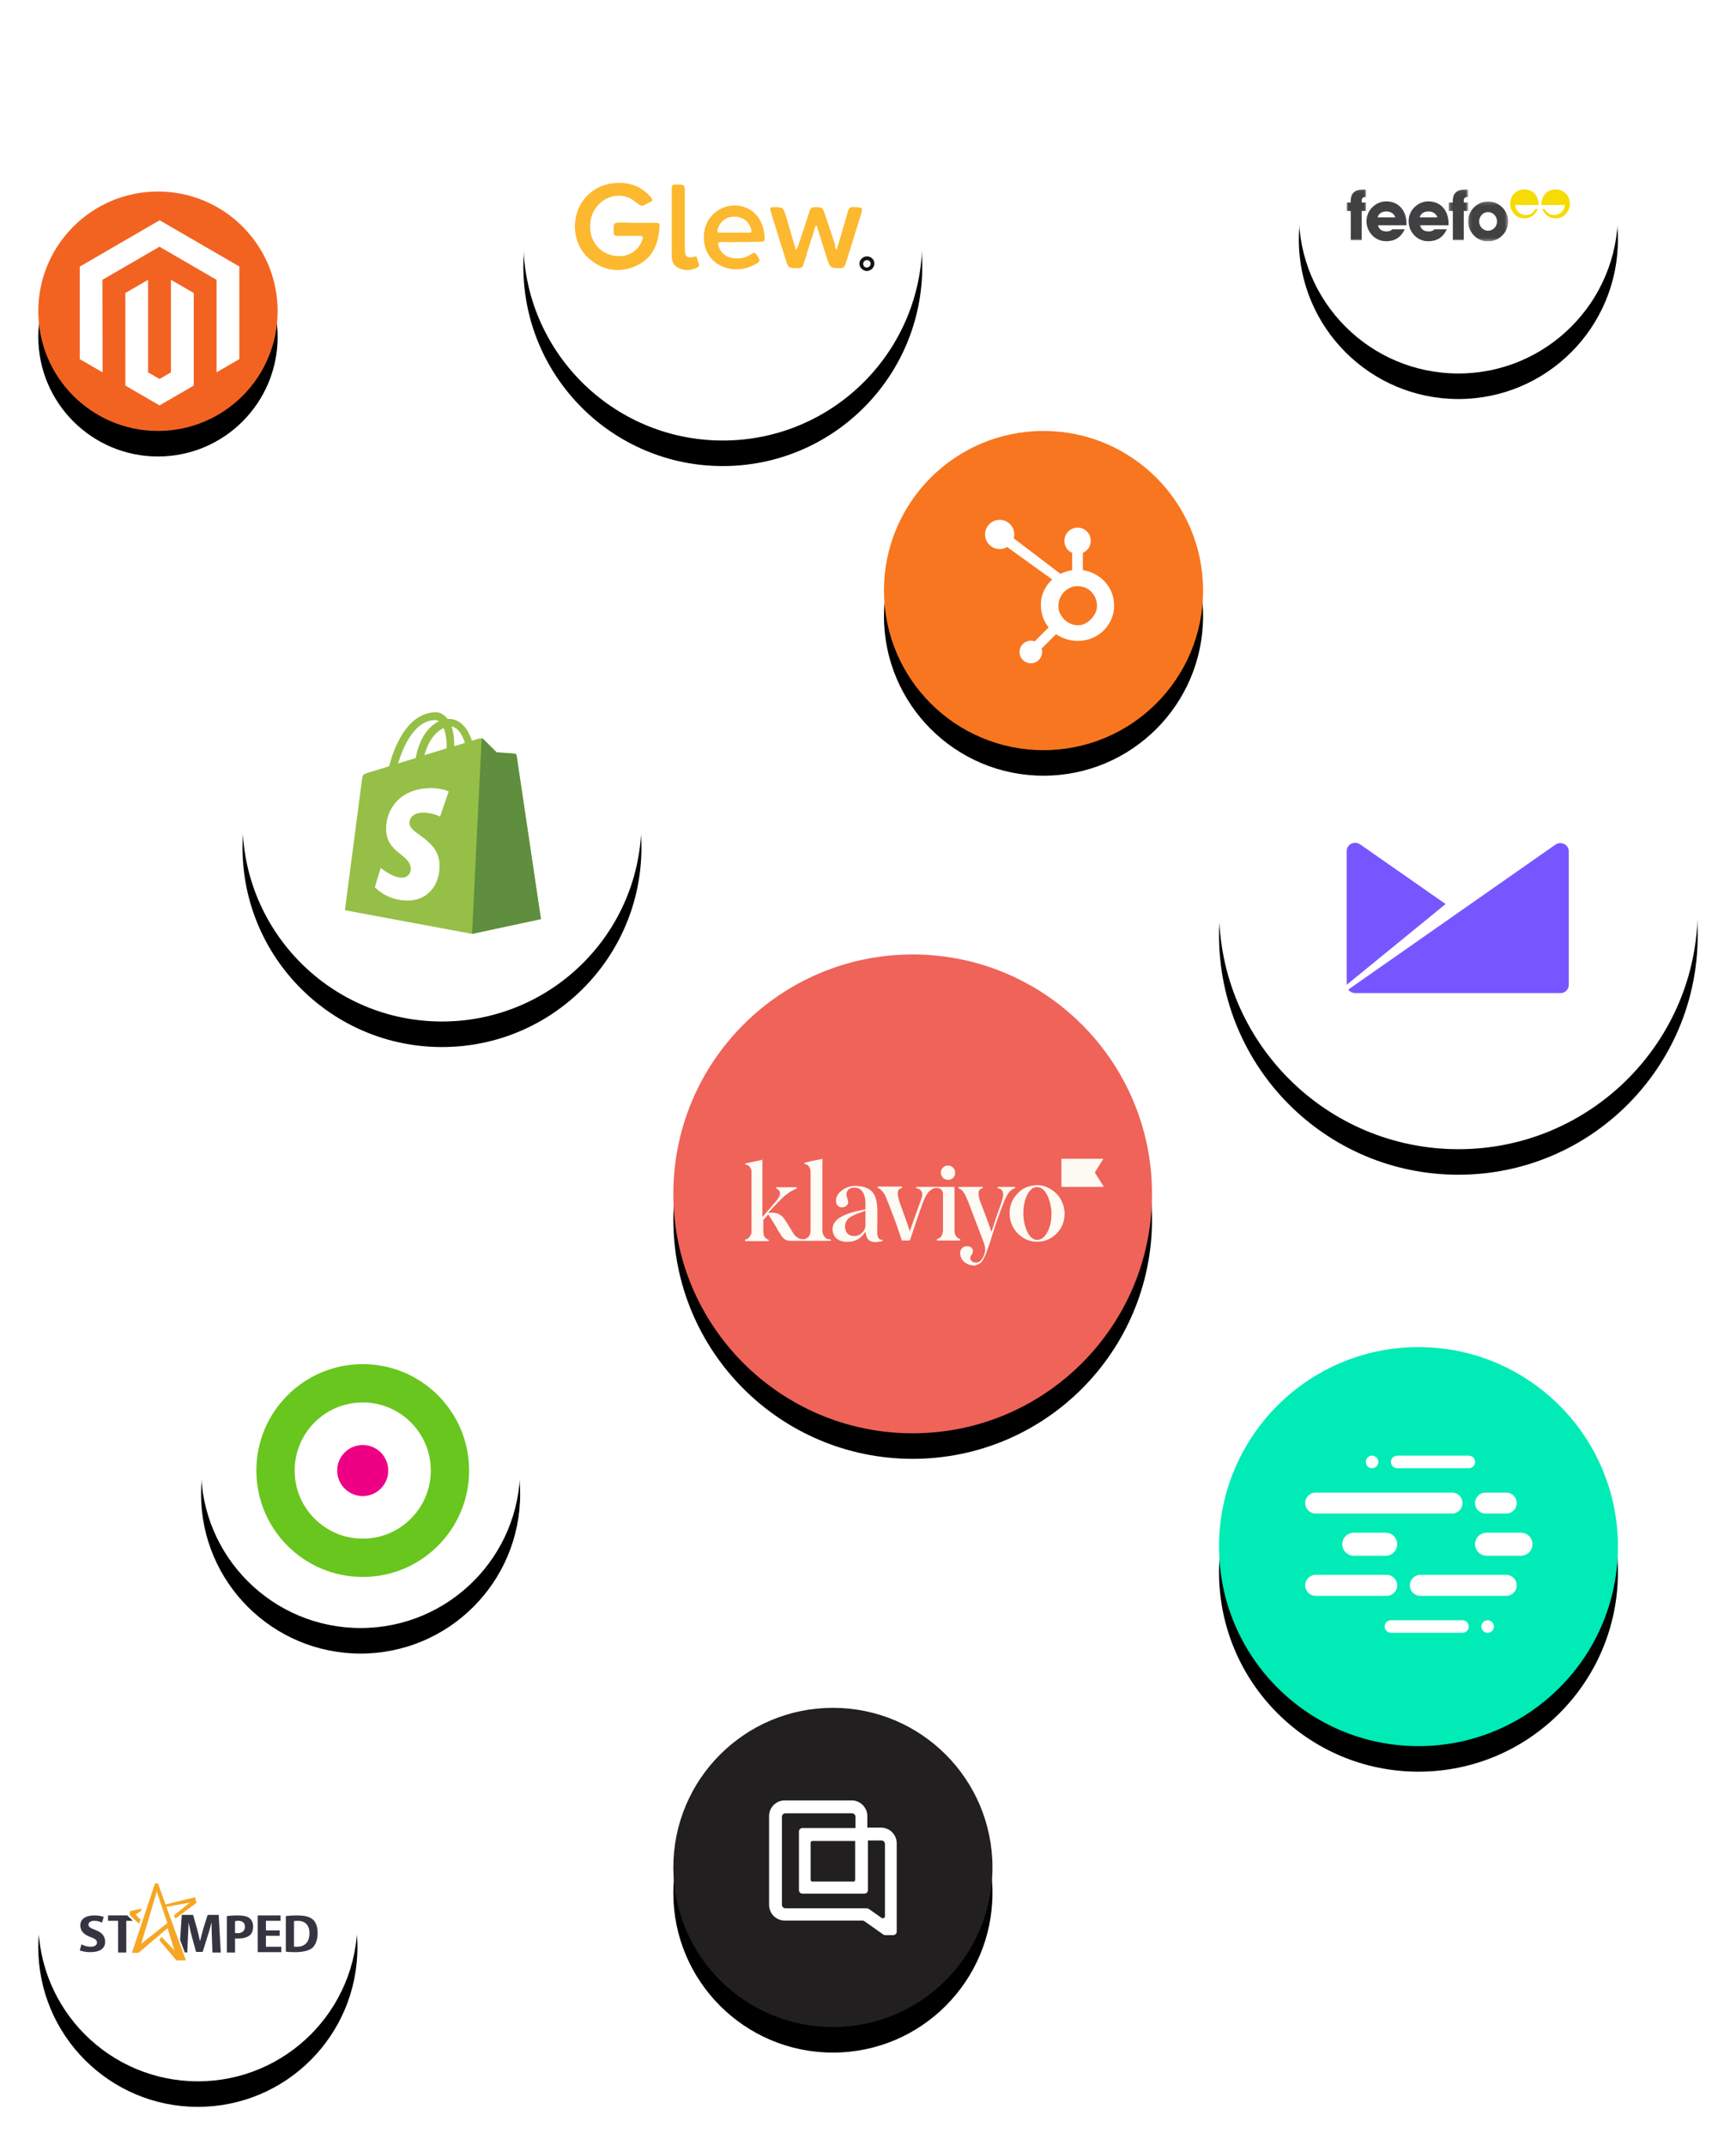 <?xml version="1.0" encoding="UTF-8"?> <svg xmlns="http://www.w3.org/2000/svg" xmlns:xlink="http://www.w3.org/1999/xlink" width="544px" height="672px" viewBox="0 0 544 672" version="1.1"><defs><circle id="path-1" cx="62.5" cy="62.5" r="62.5"></circle><filter x="-17.6%" y="-11.2%" width="135.2%" height="135.2%" filterUnits="objectBoundingBox" id="filter-2"><feOffset dx="0" dy="8" in="SourceAlpha" result="shadowOffsetOuter1"></feOffset><feGaussianBlur stdDeviation="6" in="shadowOffsetOuter1" result="shadowBlurOuter1"></feGaussianBlur><feColorMatrix values="0 0 0 0 0 0 0 0 0 0 0 0 0 0 0 0 0 0 0.048 0" type="matrix" in="shadowBlurOuter1"></feColorMatrix></filter><circle id="path-3" cx="62.5" cy="62.5" r="62.5"></circle><filter x="-17.6%" y="-11.2%" width="135.2%" height="135.2%" filterUnits="objectBoundingBox" id="filter-4"><feOffset dx="0" dy="8" in="SourceAlpha" result="shadowOffsetOuter1"></feOffset><feGaussianBlur stdDeviation="6" in="shadowOffsetOuter1" result="shadowBlurOuter1"></feGaussianBlur><feColorMatrix values="0 0 0 0 0 0 0 0 0 0 0 0 0 0 0 0 0 0 0.048 0" type="matrix" in="shadowBlurOuter1"></feColorMatrix></filter><circle id="path-5" cx="37.5" cy="37.5" r="37.5"></circle><filter x="-29.3%" y="-18.7%" width="158.7%" height="158.7%" filterUnits="objectBoundingBox" id="filter-6"><feOffset dx="0" dy="8" in="SourceAlpha" result="shadowOffsetOuter1"></feOffset><feGaussianBlur stdDeviation="6" in="shadowOffsetOuter1" result="shadowBlurOuter1"></feGaussianBlur><feColorMatrix values="0 0 0 0 0 0 0 0 0 0 0 0 0 0 0 0 0 0 0.048 0" type="matrix" in="shadowBlurOuter1"></feColorMatrix></filter><circle id="path-7" cx="50" cy="50" r="50"></circle><filter x="-22.0%" y="-14.0%" width="144.0%" height="144.0%" filterUnits="objectBoundingBox" id="filter-8"><feOffset dx="0" dy="8" in="SourceAlpha" result="shadowOffsetOuter1"></feOffset><feGaussianBlur stdDeviation="6" in="shadowOffsetOuter1" result="shadowBlurOuter1"></feGaussianBlur><feColorMatrix values="0 0 0 0 0 0 0 0 0 0 0 0 0 0 0 0 0 0 0.048 0" type="matrix" in="shadowBlurOuter1"></feColorMatrix></filter><circle id="path-9" cx="62.5" cy="62.5" r="62.5"></circle><filter x="-17.6%" y="-11.2%" width="135.2%" height="135.2%" filterUnits="objectBoundingBox" id="filter-10"><feOffset dx="0" dy="8" in="SourceAlpha" result="shadowOffsetOuter1"></feOffset><feGaussianBlur stdDeviation="6" in="shadowOffsetOuter1" result="shadowBlurOuter1"></feGaussianBlur><feColorMatrix values="0 0 0 0 0 0 0 0 0 0 0 0 0 0 0 0 0 0 0.048 0" type="matrix" in="shadowBlurOuter1"></feColorMatrix></filter><circle id="path-11" cx="75" cy="75" r="75"></circle><filter x="-14.7%" y="-9.3%" width="129.3%" height="129.3%" filterUnits="objectBoundingBox" id="filter-12"><feOffset dx="0" dy="8" in="SourceAlpha" result="shadowOffsetOuter1"></feOffset><feGaussianBlur stdDeviation="6" in="shadowOffsetOuter1" result="shadowBlurOuter1"></feGaussianBlur><feColorMatrix values="0 0 0 0 0 0 0 0 0 0 0 0 0 0 0 0 0 0 0.048 0" type="matrix" in="shadowBlurOuter1"></feColorMatrix></filter><circle id="path-13" cx="75" cy="75" r="75"></circle><filter x="-14.7%" y="-9.3%" width="129.3%" height="129.3%" filterUnits="objectBoundingBox" id="filter-14"><feOffset dx="0" dy="8" in="SourceAlpha" result="shadowOffsetOuter1"></feOffset><feGaussianBlur stdDeviation="6" in="shadowOffsetOuter1" result="shadowBlurOuter1"></feGaussianBlur><feColorMatrix values="0 0 0 0 0 0 0 0 0 0 0 0 0 0 0 0 0 0 0.048 0" type="matrix" in="shadowBlurOuter1"></feColorMatrix></filter><circle id="path-15" cx="50" cy="50" r="50"></circle><filter x="-22.0%" y="-14.0%" width="144.0%" height="144.0%" filterUnits="objectBoundingBox" id="filter-16"><feOffset dx="0" dy="8" in="SourceAlpha" result="shadowOffsetOuter1"></feOffset><feGaussianBlur stdDeviation="6" in="shadowOffsetOuter1" result="shadowBlurOuter1"></feGaussianBlur><feColorMatrix values="0 0 0 0 0 0 0 0 0 0 0 0 0 0 0 0 0 0 0.048 0" type="matrix" in="shadowBlurOuter1"></feColorMatrix></filter><polygon id="path-17" points="0 0.063 6.089 0.063 6.089 16.035 0 16.035"></polygon><polygon id="path-19" points="0.222 0.063 6.31 0.063 6.31 16.035 0.222 16.035"></polygon><polygon id="path-21" points="0.138 0.179 12.646 0.179 12.646 12.643 0.138 12.643"></polygon><circle id="path-23" cx="50" cy="50" r="50"></circle><filter x="-22.0%" y="-14.0%" width="144.0%" height="144.0%" filterUnits="objectBoundingBox" id="filter-24"><feOffset dx="0" dy="8" in="SourceAlpha" result="shadowOffsetOuter1"></feOffset><feGaussianBlur stdDeviation="6" in="shadowOffsetOuter1" result="shadowBlurOuter1"></feGaussianBlur><feColorMatrix values="0 0 0 0 0 0 0 0 0 0 0 0 0 0 0 0 0 0 0.048 0" type="matrix" in="shadowBlurOuter1"></feColorMatrix></filter><circle id="path-25" cx="50" cy="50" r="50"></circle><filter x="-22.0%" y="-14.0%" width="144.0%" height="144.0%" filterUnits="objectBoundingBox" id="filter-26"><feOffset dx="0" dy="8" in="SourceAlpha" result="shadowOffsetOuter1"></feOffset><feGaussianBlur stdDeviation="6" in="shadowOffsetOuter1" result="shadowBlurOuter1"></feGaussianBlur><feColorMatrix values="0 0 0 0 0 0 0 0 0 0 0 0 0 0 0 0 0 0 0.048 0" type="matrix" in="shadowBlurOuter1"></feColorMatrix></filter><circle id="path-27" cx="50" cy="50" r="50"></circle><filter x="-22.0%" y="-14.0%" width="144.0%" height="144.0%" filterUnits="objectBoundingBox" id="filter-28"><feOffset dx="0" dy="8" in="SourceAlpha" result="shadowOffsetOuter1"></feOffset><feGaussianBlur stdDeviation="6" in="shadowOffsetOuter1" result="shadowBlurOuter1"></feGaussianBlur><feColorMatrix values="0 0 0 0 0 0 0 0 0 0 0 0 0 0 0 0 0 0 0.048 0" type="matrix" in="shadowBlurOuter1"></feColorMatrix></filter></defs><style type="text/css"> .st0{fill:#00EBB6;} .st1{fill:#FFFFFF;} .st2{fill:#EE0085;} .st3{fill:#68C61E;} .st4{fill:#343541;} .st5{fill:#F6A623;} .st6{fill:#F8761F;} .st7{fill:#211F1F;} .st8{fill:#95BF46;} .st9{fill:#5E8E3E;} .st10{fill:#EF6359;} .st11{fill:#FEFAF4;} .st12{fill:#7856FF;} .st13{fill:#FF6322;} .st14{fill:#FCB92F;} .st15{fill:#FCB82F;} .st16{fill:#FCB72C;} .st17{fill:#141414;} .st18{fill:#FEFCF8;} .st19{fill:#F5FBFB;} .st20{fill:#494545;} .st21{fill:#F6DB03;} </style><g id="Integrations" stroke="none" stroke-width="1" fill="none" fill-rule="evenodd"><g id="integrations-hero" transform="translate(-18, -22)"><g id="Integrations-/-Icons" transform="translate(30, 26)"><g id="glew"><g id="Oval-7" transform="translate(12 4) translate(140 5)"><use fill="black" fill-opacity="1" filter="url(#filter-2)" xlink:href="#path-1"></use><use fill="#FFFFFF" xlink:href="#path-1"></use></g><g><path class="st14" d="M187.4,65.8c2.1,0,4.2,0,6.3,0c0.6,0,1,0.1,1,0.9c-0.3,5.2-1.8,9.8-6.8,12.3c-5,2.5-10,2.1-14.5-1.3 c-4.6-3.4-6.4-9.6-4.5-15.3c1.7-5.3,6.6-8.9,12.4-9.1c4.2-0.2,7.8,1.2,10.6,4.4c0.6,0.7,0.8,1.3-0.3,1.7c-0.1,0-0.2,0.1-0.3,0.1 c-2.2,1.3-2.2,1.3-4.2-0.3c-5.1-4.2-12.8-1-14,5.8c-1.2,6.4,3.4,11.7,9.7,11.2c3-0.2,5.6-2.3,6.5-5.1c0.3-0.9,0.1-1.2-0.9-1.2 c-2.3,0-4.7,0-7,0c-0.8,0-1.1-0.2-1.1-1.1c-0.1-3.1-0.1-3.1,3-3.1C184.6,65.8,186,65.8,187.4,65.8z"></path><path class="st15" d="M250.2,74.2c1.2-4.1,2.4-8,3.5-12c0.3-1,0.7-1.4,1.8-1.3c3,0.1,3,0,2.1,2.9c-1.5,4.9-3.1,9.9-4.6,14.8 c-0.3,1-0.7,1.4-1.8,1.4c-3-0.1-3,0-4-2.9c-1.1-3.5-2.2-6.9-3.3-10.5c-0.6,0.4-0.6,1-0.7,1.4c-1.2,3.6-2.3,7.2-3.4,10.8 c-0.3,0.9-0.7,1.2-1.6,1.2c-3.2,0-3.2,0-4.1-3c-1.5-4.9-3.1-9.9-4.6-14.8c-0.3-1-0.2-1.3,0.9-1.3c3,0,3,0,3.9,2.8 c1,3.5,2,6.9,3.1,10.5c0.6-0.4,0.6-1,0.8-1.5c1.2-3.5,2.4-7.1,3.5-10.6c0.3-0.9,0.7-1.2,1.6-1.2c2.4,0,2.4,0,3.2,2.2 c1.1,3.2,2.1,6.4,3.2,9.6C249.6,73.2,249.6,73.7,250.2,74.2z"></path><path class="st15" d="M220.2,71.8c-2,0-4.1,0.1-6.1,0c-1.2,0-1.3,0.5-0.9,1.4c0.7,2,2.1,3.2,4.2,3.6c2.1,0.4,4.2,0.1,6-1.2 c0.8-0.5,1.1-0.6,1.7,0.2c1.3,1.9,1.3,2.1-0.8,3.2c-5.3,2.8-11.9,1.2-14.5-3.6c-2.1-3.8-1.5-9,1.4-12c2.8-3,7.4-3.9,11.1-2.1 c3.8,1.8,5.4,6.1,5.3,9.7c0,0.8-0.6,0.7-1.1,0.7C224.4,71.8,222.3,71.8,220.2,71.8z M218.1,63.9c-2.6,0-4.5,1.5-5.1,4 c-0.2,0.7-0.1,1,0.7,1c3,0,6,0,9,0c0.8,0,0.9-0.3,0.7-0.9C222.8,65.5,220.8,63.9,218.1,63.9z"></path><path class="st16" d="M198.5,65.4c0-3.5,0-7,0-10.4c0-0.9,0.3-1.2,1.2-1.2c2.9,0,2.9,0,2.9,2.8c0,5.8,0,11.5,0,17.3 c0,2.6,0.6,3.1,3.1,2.5c0.5-0.1,0.6,0,0.7,0.4c0.2,0.6,0.3,1.2,0.6,1.8c0.2,0.6,0,0.9-0.5,1.2c-2,1-4,1.1-6,0.1 c-1.7-0.9-2.1-2.5-2-4.3C198.5,72.1,198.5,68.8,198.5,65.4z"></path><path class="st17" d="M262,78.5c0,1.3-1,2.3-2.3,2.4c-1.3,0-2.4-1.1-2.4-2.3c0-1.2,1.1-2.3,2.4-2.3C260.9,76.3,262,77.3,262,78.5z M259.7,77.5c-0.6,0.1-1.1,0.4-1.2,1.1c0,0.6,0.3,1.1,1,1.2c0.7,0,1.2-0.4,1.2-1.1C260.8,77.9,260.3,77.6,259.7,77.5z"></path><path class="st18" d="M218.1,63.9c2.7,0,4.8,1.6,5.2,4c0.1,0.7,0,1-0.7,0.9c-3,0-6,0-9,0c-0.8,0-0.9-0.3-0.7-1 C213.6,65.5,215.5,63.9,218.1,63.9z"></path><path class="st19" d="M259.7,77.5c0.6,0.1,1.1,0.4,1.1,1.1c0,0.7-0.5,1.1-1.2,1.1c-0.7,0-1-0.5-1-1.2 C258.6,77.9,259.1,77.5,259.7,77.5z"></path></g></g><g id="okendo" transform="translate(370, 418)" fill-rule="nonzero"><animateTransform attributeName="transform" attributeType="XML" type="translate" values="370, 418; 370, 400; 370, 418;" dur="12s" keySplines="0.4 0 0.2 1; 0.4 0 0.2 1" repeatCount="indefinite"></animateTransform><g id="Oval-7-Copy-10"><use fill="black" fill-opacity="1" filter="url(#filter-4)" xlink:href="#path-3"></use><use fill="#00EBB6" xlink:href="#path-3"></use></g><g id="Group-7" transform="translate(27, 34)" fill="#FFFFFF"><path d="M49.307,51.56 L26.9,51.56 C26.049,51.56 25.255,52.084 25.001,52.891 C24.576,54.244 25.575,55.487 26.863,55.487 L49.265,55.487 C50.116,55.487 50.915,54.97 51.168,54.156 C51.591,52.804 50.594,51.56 49.307,51.56 Z M56.511,18.139 L63.013,18.139 C64.824,18.139 66.29,16.668 66.29,14.855 C66.29,13.04 64.824,11.572 63.013,11.572 L56.511,11.572 C54.7,11.572 53.232,13.04 53.232,14.855 C53.232,16.666 54.7,18.139 56.511,18.139 Z M63.013,37.352 L36.068,37.352 C34.257,37.352 32.791,38.82 32.791,40.636 C32.791,42.451 34.257,43.919 36.068,43.919 L63.013,43.919 C64.824,43.919 66.292,42.451 66.292,40.636 C66.292,38.82 64.824,37.352 63.013,37.352 Z M15.233,24.13 C13.241,24.13 11.625,25.749 11.625,27.745 C11.625,29.742 13.239,31.361 15.233,31.361 L25.226,31.361 C27.218,31.361 28.833,29.742 28.833,27.745 C28.833,25.749 27.218,24.13 25.222,24.13 L15.229,24.13 L15.233,24.13 Z M67.615,24.13 L56.841,24.13 C54.849,24.13 53.232,25.749 53.232,27.745 C53.232,29.742 54.847,31.361 56.841,31.361 L67.615,31.361 C69.607,31.361 71.223,29.742 71.223,27.745 C71.223,25.749 69.609,24.13 67.615,24.13 Z M25.54,18.139 L46.017,18.139 C47.828,18.139 49.294,16.668 49.294,14.855 C49.294,13.04 47.825,11.572 46.017,11.572 L3.279,11.572 C1.468,11.572 0.002,13.04 0.002,14.855 C0.002,16.666 1.471,18.139 3.279,18.139 L25.54,18.139 Z M28.835,40.636 C28.835,38.82 27.364,37.352 25.556,37.352 L3.279,37.352 C1.468,37.352 0,38.82 0,40.636 C0,42.451 1.468,43.919 3.279,43.919 L25.556,43.919 C27.367,43.919 28.833,42.451 28.833,40.636 L28.835,40.636 Z M57.556,51.593 C56.171,51.326 54.977,52.522 55.244,53.912 C55.388,54.682 56.018,55.315 56.786,55.461 C58.176,55.723 59.369,54.527 59.105,53.14 C58.959,52.365 58.329,51.734 57.556,51.59 L57.556,51.593 Z M28.828,3.937 L51.231,3.937 C52.082,3.937 52.879,3.414 53.134,2.602 C53.557,1.249 52.558,0.006 51.271,0.006 L28.868,0.006 C28.017,0.006 27.218,0.525 26.965,1.337 C26.542,2.689 27.541,3.937 28.828,3.937 Z M20.577,3.907 C21.962,4.169 23.156,2.973 22.889,1.585 C22.745,0.813 22.117,0.182 21.347,0.036 C19.961,-0.226 18.768,0.968 19.03,2.358 C19.176,3.128 19.807,3.761 20.579,3.907 L20.577,3.907 Z" id="Shape"></path></g></g><g id="recharged" transform="translate(0, 56)" fill-rule="nonzero"><animateTransform attributeName="transform" attributeType="XML" type="translate" values="0, 56; 0, 96; 0, 56;" dur="12s" begin="1s" keySplines="0.4 0 0.2 1; 0.4 0 0.2 1" repeatCount="indefinite"></animateTransform><g id="Oval-7-Copy-6"><use fill="black" fill-opacity="1" filter="url(#filter-6)" xlink:href="#path-5"></use><use fill="#F26322" xlink:href="#path-5"></use></g><path d="M38.025,9 L63,23.486 L63,52.495 L55.856,56.631 L55.856,27.653 L37.975,17.285 L20.093,27.653 L20.144,56.644 L13,52.495 L13,23.511 L38.025,9 Z M41.569,56.638 L41.569,27.653 L48.712,31.796 L48.712,60.786 L37.994,67 L27.288,60.786 L27.275,31.796 L34.412,27.653 L34.412,56.657 L38,58.722 L41.569,56.638 Z" id="Combined-Shape" fill="#FFFFFF"></path></g><g id="dot-mailer" transform="translate(51, 406)" fill-rule="nonzero"><g id="Oval-7-Copy-9"><use fill="black" fill-opacity="1" filter="url(#filter-8)" xlink:href="#path-7"></use><use fill="#FFFFFF" xlink:href="#path-7"></use></g><g id="dot.mailer" transform="translate(17.333, 17.333)"><circle id="Oval-8" fill="#EE0085" cx="33.333" cy="33.333" r="8"></circle><path d="M33.333,54.667 C45.115,54.667 54.667,45.115 54.667,33.333 C54.667,21.551 45.115,12 33.333,12 C21.551,12 12,21.551 12,33.333 C12,45.115 21.551,54.667 33.333,54.667 Z M33.333,66.667 C14.924,66.667 0,51.743 0,33.333 C0,14.924 14.924,0 33.333,0 C51.743,0 66.667,14.924 66.667,33.333 C66.667,51.743 51.743,66.667 33.333,66.667 Z" id="Oval-8" fill="#68C61E"></path></g></g><g id="shopify" transform="translate(64, 191)" fill-rule="nonzero"><animateTransform attributeName="transform" attributeType="XML" type="translate" values="64, 191; 64, 211; 64, 191;" dur="14s" keySplines="0.4 0 0.2 1; 0.4 0 0.2 1" repeatCount="indefinite"></animateTransform><g id="Oval-7-Copy"><use fill="black" fill-opacity="1" filter="url(#filter-10)" xlink:href="#path-9"></use><use fill="#FFFFFF" xlink:href="#path-9"></use></g><g id="g858" transform="translate(30, 27)"><path d="M55.888,14.662 C55.837,14.354 55.584,14.119 55.272,14.09 C55.026,14.05 49.626,13.682 49.626,13.682 C49.626,13.682 45.878,10 45.508,9.592 C45.137,9.184 44.315,9.303 44.005,9.388 C43.965,9.388 43.183,9.632 41.905,10.045 C40.663,6.477 38.464,3.203 34.591,3.203 L34.26,3.203 C33.148,1.775 31.79,1.119 30.643,1.119 C21.625,1.158 17.327,12.328 15.969,18.035 C12.462,19.1 9.997,19.876 9.667,19.955 C7.733,20.567 7.663,20.612 7.402,22.443 C7.197,23.866 2.087,63.142 2.087,63.142 L41.92,70.545 L63.508,65.923 C63.508,65.883 55.928,15.05 55.888,14.662 Z M39.696,10.731 C38.694,11.06 37.552,11.388 36.319,11.756 L36.319,11.02 C36.356,9.179 36.078,7.345 35.498,5.597 C37.517,5.905 38.874,8.154 39.696,10.731 Z M33.068,6.069 C33.727,7.998 34.032,10.029 33.97,12.065 L33.97,12.433 C31.785,13.089 29.396,13.826 27.006,14.562 C28.369,9.507 30.884,7.01 33.068,6.069 Z M30.393,3.582 C30.805,3.59 31.205,3.718 31.545,3.95 C28.639,5.293 25.568,8.686 24.25,15.478 C22.357,16.05 20.463,16.622 18.74,17.154 C20.293,12 23.92,3.572 30.388,3.572 L30.393,3.582 Z" id="path4" fill="#95BF47"></path><path d="M55.272,14.09 C55.026,14.05 49.626,13.682 49.626,13.682 C49.626,13.682 45.878,10 45.508,9.592 C45.356,9.437 45.149,9.349 44.931,9.348 L41.926,70.545 L63.513,65.923 C63.513,65.923 55.928,15.05 55.888,14.701 C55.838,14.386 55.589,14.139 55.272,14.09 L55.272,14.09 Z" id="path6" fill="#5E8E3E"></path><path d="M34.591,25.951 L31.911,33.807 C30.291,33.028 28.52,32.609 26.72,32.578 C22.517,32.578 22.312,35.195 22.312,35.852 C22.312,39.429 31.745,40.802 31.745,49.231 C31.745,55.858 27.502,60.112 21.816,60.112 C14.977,60.112 11.475,55.898 11.475,55.898 L13.294,49.877 C13.294,49.877 16.876,52.947 19.927,52.947 C20.664,52.976 21.381,52.703 21.91,52.193 C22.44,51.682 22.735,50.978 22.727,50.246 C22.727,45.539 14.982,45.335 14.982,37.643 C14.982,31.175 19.676,24.876 29.11,24.876 C32.817,24.931 34.591,25.951 34.591,25.951 Z" id="path8" fill="#FFFFFF"></path></g></g><g id="klaviyo"><g id="Oval-7-Copy-4" fill-rule="nonzero" transform="translate(199, 295)"><use fill="black" fill-opacity="1" filter="url(#filter-12)" xlink:href="#path-11"></use><use fill="#EF6359" xlink:href="#path-11"></use></g><g transform="translate(-10, 10)"><path class="st11" d="M236.9,349c0,0.1,0,0.3,0,0.4c0,5.8,0,11.6,0,17.4c0,0.1,0,0.3,0,0.4c0.2-0.1,0.3-0.3,0.4-0.4 c1.3-1.5,2.6-3,3.8-4.4c0.4-0.5,0.8-1,1.1-1.6c0.1-0.3,0.2-0.5,0.2-0.8c0.1-0.5-0.1-1-0.5-1.3c-0.1-0.1-0.3-0.2-0.5-0.3 c-0.1,0-0.1-0.1-0.2-0.2c0-0.2,0-0.3,0.3-0.3c0.5,0,1.1,0,1.6,0c1.3,0,2.7,0,4,0c0.1,0,0.2,0,0.3,0s0.2,0,0.3,0.1 c0,0.2,0,0.3-0.2,0.4c-1.8,0.7-3.2,1.8-4.6,3.1c-0.9,0.9-1.8,1.9-2.7,2.8c-0.4,0.5-0.9,0.9-1.3,1.4c-0.1,0.1-0.2,0.1-0.1,0.2 c0.1,0.1,0.2,0,0.3,0c0.9-0.1,1.8,0,2.7,0.3c0.9,0.4,1.6,1,2.1,1.8c0.9,1.4,1.8,2.8,2.6,4.2c0.4,0.7,1,1.3,1.8,1.7 c0.5,0.3,1.1,0.3,1.7,0.3c0.6-0.1,1-0.4,1.4-0.8c0.5-0.6,0.6-1.3,0.6-2.1c0-0.1,0-0.1,0-0.2c0-5.9,0-11.8,0-17.7 c0-0.5,0-0.9-0.2-1.4c-0.1-0.2-0.2-0.5-0.4-0.7c-0.3-0.3-0.6-0.6-1.1-0.6c-0.1,0-0.2,0-0.2-0.2s0-0.3,0.2-0.3 c0.7-0.2,1.4-0.3,2.1-0.5c1-0.2,2-0.4,3-0.6c0.1,0,0.1,0,0.2-0.1h0.1c0,0.2,0,0.3,0,0.5c0,7.3,0,14.5,0,21.8 c0,0.7,0.1,1.3,0.5,1.9c0.3,0.5,0.8,0.9,1.4,1c0.2,0,0.4,0,0.6,0.1c0.1,0,0.2,0.1,0.2,0.2s-0.1,0.2-0.2,0.2s-0.1,0-0.2,0 c-4.1,0-8.2,0-12.3,0c-0.8,0-1.5-0.2-2.1-0.7c-0.3-0.3-0.6-0.6-0.8-1c-0.5-0.8-1-1.5-1.4-2.3c-0.8-1.3-1.6-2.7-2.5-4 c-0.2-0.3-0.2-0.3-0.4,0c-0.4,0.5-0.8,0.9-1.2,1.3c-0.1,0.1-0.1,0.2-0.1,0.3c0,1.2,0,2.4,0,3.6c0,0.4,0.1,0.8,0.2,1.2 c0.2,0.6,0.7,1,1.3,1.2c0.1,0,0.2,0.1,0.2,0.2c0,0.2,0,0.3-0.3,0.3c-0.1,0-0.2,0-0.3,0c-2.1,0-4.3,0-6.4,0c-0.1,0-0.3,0-0.4,0 c0-0.2,0-0.3,0-0.5c0.8-0.1,1.3-0.6,1.7-1.3c0.2-0.4,0.3-0.9,0.3-1.4c0-6.1,0-12.2,0-18.3c0-0.1,0-0.1,0-0.2 c0-0.6-0.2-1.2-0.6-1.6c-0.3-0.4-0.7-0.7-1.3-0.6c0-0.2,0-0.4,0-0.5c0.1,0,0.2,0,0.3,0c1.4-0.3,2.8-0.6,4.2-0.9 c0.3-0.1,0.7-0.1,1-0.2C236.8,349,236.8,349,236.9,349z M238.7,365.9L238.7,365.9L238.7,365.9L238.7,365.9z"></path><path class="st11" d="M302.7,382.4c-0.4-0.1-0.8-0.1-1.2-0.3c-1.5-0.6-2.4-1.6-2.6-3.2c-0.1-0.6,0-1.2,0.4-1.7s0.9-0.8,1.5-0.8 c0.4,0,0.8,0,1.2,0.2c0.8,0.3,1,1.1,0.8,1.8c-0.1,0.2-0.1,0.4-0.3,0.6c-0.1,0.2-0.2,0.4-0.3,0.5c-0.4,0.5,0,1.6,0.8,1.9 c1,0.3,1.9,0.1,2.5-0.7c0.8-1.1,1.3-2.3,1.2-3.6c0-0.6-0.2-1.2-0.4-1.8c-1.2-3.1-2.4-6.3-3.6-9.4c-0.6-1.5-1.1-3.1-1.8-4.6 c-0.3-0.7-0.6-1.4-1.1-2c-0.3-0.5-0.8-0.8-1.3-1c-0.1,0-0.2-0.1-0.2-0.3c0-0.1,0.1-0.1,0.2-0.2c0.1,0,0.2,0,0.2,0 c2.3,0,4.5,0,6.8,0c0.1,0,0.1,0,0.2,0c0.2,0,0.3,0.1,0.3,0.3c0,0.1,0,0.1-0.1,0.1s-0.2,0.1-0.3,0.1c-0.5,0.2-0.8,0.5-0.9,1 s0,0.9,0,1.4c0.2,1,0.5,1.9,0.9,2.8c1,2.6,2,5.2,2.9,7.9c0,0.1,0.1,0.3,0.2,0.4c0.1,0,0.1-0.1,0.1-0.2c0.4-1.2,0.8-2.5,1.2-3.7 c0.5-1.5,1-2.9,1.5-4.3c0.3-1,0.7-1.9,0.8-2.9c0.1-0.4,0.1-0.8,0-1.1c-0.1-0.7-0.6-1.1-1.3-1.3c-0.1,0-0.1,0-0.2,0 c-0.2,0-0.2,0-0.2-0.3c0-0.1,0.1-0.2,0.2-0.2s0.1,0,0.2,0c1.6,0,3.1,0,4.7,0c0.1,0,0.1,0,0.2,0s0.2,0,0.2,0.2s0,0.3-0.2,0.3 c-0.7,0.2-1.2,0.6-1.7,1.2c-0.6,0.8-1,1.6-1.4,2.5c-0.8,2-1.6,4.1-2.3,6.2c-0.6,1.6-1.1,3.2-1.6,4.8c-0.3,1-0.6,2.1-1,3.1 s-0.7,2.1-1.1,3.1c-0.3,0.6-0.6,1.1-0.9,1.7c-0.5,0.8-1.3,1.2-2.2,1.5c-0.1,0-0.3,0.1-0.4,0.1 C303.2,382.4,302.9,382.4,302.7,382.4z"></path><path class="st11" d="M343.7,357.8c-0.2,0-0.3,0-0.5,0c-4,0-8.1,0-12.1,0c-0.5,0-0.5,0-0.5-0.5c0-2.6,0-5.3,0-7.9 c0-0.1,0-0.3,0-0.4c4.3,0,8.6,0,12.8,0c0.1,0,0.1,0,0.2,0s0,0.1,0.1,0.1l0,0c-0.8,1.3-1.7,2.7-2.5,4c-0.1,0.2-0.1,0.3,0,0.4 c0.9,1.4,1.7,2.7,2.6,4.1C343.7,357.7,343.7,357.7,343.7,357.8z"></path><path class="st11" d="M283.1,371.8c0.1-0.3,0.1-0.5,0.2-0.7c0.5-1.5,1.1-3,1.6-4.5c0.6-1.7,1.2-3.3,1.8-5c0.2-0.5,0.3-1,0.3-1.5 c0-0.8-0.5-1.4-1.2-1.7c-0.2-0.1-0.3-0.1-0.5-0.1s-0.2-0.1-0.2-0.3c0-0.1,0.1-0.2,0.2-0.2s0.2,0,0.3,0c3.7,0,7.3,0,11,0 c0.5,0,0.5,0,0.5,0.5c0,4.4,0,8.8,0,13.2c0,0.6,0.1,1.1,0.4,1.6s0.6,0.8,1.2,1c0.1,0,0.2,0.1,0.2,0.3c0,0.2,0,0.2-0.2,0.2 c-0.1,0-0.2,0-0.2,0c-2.2,0-4.3,0-6.5,0c-0.1,0-0.1,0-0.2,0c-0.2,0-0.3,0-0.2-0.3c0-0.1,0-0.2,0.2-0.2c1-0.3,1.4-1,1.6-2 c0.1-0.3,0.1-0.5,0.1-0.8c0-3.7,0-7.5,0-11.2c0-0.1,0-0.2,0-0.3c-0.1-0.7-0.4-1.2-1.1-1.5c-0.9-0.3-1.8-0.2-2.6,0.4 c-0.6,0.4-1,0.9-1.4,1.5c-0.6,0.9-0.9,1.9-1.3,2.8c-0.9,2.5-1.8,5-2.6,7.5c-0.4,1.2-0.8,2.4-1.2,3.6c-0.2,0.5-0.1,0.5-0.6,0.5 c-0.6,0-1.2,0-1.8,0c-0.3,0-0.3,0-0.4-0.3c-0.9-2.7-1.8-5.5-2.9-8.2c-0.6-1.7-1.3-3.4-2-5.1c-0.3-0.7-0.7-1.4-1.2-1.9 c-0.3-0.4-0.7-0.7-1.2-0.9c-0.2-0.1-0.2-0.2-0.2-0.4c0-0.1,0.1-0.1,0.1-0.1c0.1,0,0.2,0,0.3,0c2.3,0,4.6,0,6.9,0 c0.1,0,0.1,0,0.2,0s0.2,0,0.2,0.2s0,0.2-0.2,0.3c-0.2,0-0.4,0.1-0.5,0.2c-0.5,0.3-0.6,0.7-0.7,1.2c0,0.5,0.1,1.1,0.2,1.6 c0.2,1,0.6,1.9,0.9,2.8c0.6,1.7,1.2,3.3,1.8,5c0.3,0.8,0.5,1.6,0.8,2.4C283,371.6,283,371.7,283.1,371.8z"></path><path class="st11" d="M331.6,366.2c0,2.3-0.7,4.2-2.2,5.9c-1.4,1.5-3,2.5-5.1,2.8c-2.5,0.3-4.7-0.2-6.7-1.9 c-1.7-1.4-2.7-3.2-3.1-5.3c-0.4-2.7,0.1-5.2,1.9-7.3c1-1.2,2.1-2.1,3.6-2.6c0.8-0.3,1.5-0.4,2.3-0.5c1.1-0.1,2.2,0,3.3,0.4 c1.1,0.4,2,1,2.9,1.7c0.8,0.7,1.5,1.5,2,2.5s0.9,2,1,3.1C331.6,365.4,331.7,365.8,331.6,366.2z M327.5,366.2c0-0.5,0-1-0.1-1.5 c-0.2-1.6-0.6-3.1-1.4-4.6c-0.3-0.6-0.7-1.1-1.2-1.5c-0.9-0.8-2.2-1-3.3-0.3c-0.4,0.3-0.7,0.6-1,1c-0.6,0.8-1,1.8-1.3,2.8 c-0.3,1.1-0.5,2.3-0.5,3.4c-0.1,1.4,0.1,2.8,0.4,4.1c0.3,1,0.6,2,1.2,3c0.3,0.5,0.7,1,1.2,1.3c0.6,0.4,1.1,0.6,1.8,0.5 c0.8-0.1,1.5-0.5,2-1.1c0.7-0.8,1.2-1.7,1.5-2.7C327.3,369.3,327.5,367.8,327.5,366.2z"></path><path class="st11" d="M269.1,371.9c-0.1,0.2-0.2,0.4-0.4,0.6c-0.9,1.3-2.2,2.1-3.8,2.4c-1.2,0.2-2.3,0.2-3.5-0.2 c-1.6-0.6-2.4-1.8-2.5-3.5c0-1.1,0.3-1.9,1-2.7c0.7-0.8,1.6-1.3,2.6-1.8c1.6-0.7,3.3-1.2,5-1.5c0.5-0.1,1-0.2,1.5-0.3 c0.1,0,0.2-0.1,0.2-0.2c0-1.2,0.1-2.4-0.2-3.6c-0.1-0.6-0.3-1.1-0.6-1.6c-0.5-0.8-1.1-1.2-2-1.4c-0.7-0.1-1.4-0.1-2,0.2 c-0.9,0.4-1.3,1.4-1.1,2.3c0.1,0.4,0.2,0.7,0.3,1.1c0.1,0.3,0.1,0.6,0.2,0.8c0,0.6-0.3,1.1-0.8,1.4s-1,0.4-1.5,0.3 c-0.7-0.1-1.2-0.6-1.4-1.2c-0.2-0.8-0.2-1.6,0.2-2.3c0.3-0.6,0.7-1.2,1.3-1.6c1.3-1.1,2.8-1.6,4.4-1.6c0.9,0,1.8,0.1,2.6,0.3 c1.9,0.5,3.2,1.6,3.8,3.5c0.3,0.9,0.4,1.8,0.5,2.7c0.1,2.7,0,5.5,0,8.2c0,0.5,0.1,1,0.3,1.5c0.3,0.5,0.7,0.7,1.2,0.7 c0.1,0,0.2,0,0.2,0.1c0,0.2,0,0.3-0.2,0.3c-0.3,0.1-0.7,0.2-1,0.2c-0.7,0.1-1.4,0.2-2.1,0s-1.3-0.6-1.6-1.3 c-0.2-0.5-0.4-1-0.4-1.5C269.2,372.1,269.1,372,269.1,371.9L269.1,371.9z M269.2,367.7c0-0.5,0-0.9,0-1.4c0-0.3,0-0.6,0-0.9 c0-0.2,0-0.2-0.2-0.1s-0.5,0.2-0.7,0.3c-1.1,0.4-2.3,0.8-3.4,1.4c-0.4,0.3-0.9,0.5-1.2,0.9c-0.9,1-1.1,2.2-0.7,3.5 c0.3,1.1,1.2,1.7,2.4,1.8c1.3,0.1,2.3-0.5,3.1-1.4c0.5-0.6,0.7-1.3,0.7-2.1C269.2,369.1,269.2,368.4,269.2,367.7z"></path><path class="st11" d="M295.1,355.6c-1.2,0-2.2-0.9-2.3-2.2c0-1.3,1.1-2.3,2.2-2.3c1.2,0,2.3,0.9,2.3,2.3 C297.4,354.7,296.3,355.6,295.1,355.6z"></path><path class="st11" d="M238.7,365.9L238.7,365.9L238.7,365.9z"></path></g></g><g id="cm-commerce" fill-rule="nonzero" transform="translate(370, 206)"><animateTransform attributeName="transform" attributeType="XML" type="translate" values="370, 206; 370, 196; 370, 206;" dur="14s" keySplines="0.4 0 0.2 1; 0.4 0 0.2 1" repeatCount="indefinite"></animateTransform><g id="Oval-7-Copy-8"><use fill="black" fill-opacity="1" filter="url(#filter-14)" xlink:href="#path-13"></use><use fill="#FFFFFF" xlink:href="#path-13"></use></g><g transform="translate(-380, -206)" id="Shape"><path class="st12" d="M422.7,307.1H487c1.5,0,2.6-1.2,2.6-2.6v-41.8c0-1.5-1.2-2.6-2.7-2.6c-0.5,0-1,0.2-1.5,0.5L420.5,306 C421,306.7,421.8,307.1,422.7,307.1z"></path><path class="st12" d="M451,279.2l-26.8-18.7c-1.2-0.8-2.8-0.6-3.7,0.6c-0.3,0.4-0.5,1-0.5,1.5v41.9L451,279.2z"></path></g></g><g id="feefo" transform="translate(395, 13)"><g id="Oval-7-Copy-2" fill-rule="nonzero"><use fill="black" fill-opacity="1" filter="url(#filter-16)" xlink:href="#path-15"></use><use fill="#FFFFFF" xlink:href="#path-15"></use></g><g id="Group-18" transform="translate(15, 42)"><path d="M18.75,11.581 L18.75,11.206 C18.75,6.794 16.168,4.081 12.396,4.081 C10.785,4.081 9.219,4.742 8.027,5.934 C6.859,7.103 6.219,8.625 6.219,10.28 C6.219,11.956 6.815,13.457 7.961,14.669 C9.175,15.95 10.631,16.567 12.44,16.567 C15.088,16.567 17.051,15.309 18.198,12.838 L14.359,12.838 C13.83,13.302 13.256,13.5 12.55,13.5 C11.028,13.5 10.124,12.838 9.815,11.581 L18.75,11.581 Z M15.242,9.11 L9.704,9.11 C9.947,7.985 10.985,7.235 12.44,7.235 C13.83,7.235 14.822,7.897 15.242,9.11 Z" id="Fill-1" fill="#414143"></path><path d="M31.94,11.581 L31.94,11.206 C31.94,6.794 29.358,4.081 25.586,4.081 C23.976,4.081 22.409,4.742 21.217,5.934 C20.048,7.103 19.409,8.625 19.409,10.28 C19.409,11.956 20.005,13.457 21.151,14.669 C22.365,15.95 23.821,16.567 25.63,16.567 C28.278,16.567 30.241,15.309 31.388,12.838 L27.549,12.838 C27.02,13.302 26.446,13.5 25.74,13.5 C24.218,13.5 23.313,12.838 23.005,11.581 L31.94,11.581 Z M28.432,9.11 L22.895,9.11 C23.137,7.985 24.174,7.235 25.63,7.235 C27.02,7.235 28.012,7.897 28.432,9.11 Z" id="Fill-3" fill="#414143"></path><g id="Group-7" transform="translate(0, 0.245)"><mask id="mask-18" fill="white"><use xlink:href="#path-17"></use></mask><g id="Clip-6"></g><path d="M1.279,6.835 L1.279,16.035 L4.699,16.035 L4.699,6.835 L6.089,6.835 L6.089,4.188 L4.699,4.188 L4.699,3.901 C4.699,2.82 4.942,2.467 6.001,2.467 L6.089,2.467 L6.089,0.084 C5.89,0.084 5.713,0.063 5.537,0.063 C2.625,0.063 1.257,1.21 1.257,3.747 C1.257,3.879 1.279,4.034 1.279,4.188 L-3.08370044e-05,4.188 L-3.08370044e-05,6.835 L1.279,6.835 Z" id="Fill-5" fill="#414143" mask="url(#mask-18)"></path></g><g id="Group-10" transform="translate(31.762, 0.245)"><mask id="mask-20" fill="white"><use xlink:href="#path-19"></use></mask><g id="Clip-9"></g><path d="M1.501,6.835 L1.501,16.035 L4.921,16.035 L4.921,6.835 L6.31,6.835 L6.31,4.188 L4.921,4.188 L4.921,3.901 C4.921,2.82 5.163,2.467 6.223,2.467 L6.31,2.467 L6.31,0.084 C6.112,0.084 5.935,0.063 5.759,0.063 C2.847,0.063 1.479,1.21 1.479,3.747 C1.479,3.879 1.501,4.034 1.501,4.188 L0.222,4.188 L0.222,6.835 L1.501,6.835 Z" id="Fill-8" fill="#414143" mask="url(#mask-20)"></path></g><g id="Group-13" transform="translate(37.93, 3.946)"><mask id="mask-22" fill="white"><use xlink:href="#path-21"></use></mask><g id="Clip-12"></g><path d="M12.646,6.334 C12.646,4.723 11.963,3.091 10.705,1.9 C9.514,0.774 8.037,0.179 6.315,0.179 C4.705,0.179 3.138,0.841 1.947,2.032 C0.778,3.201 0.138,4.723 0.138,6.378 C0.138,8.032 0.734,9.555 1.881,10.746 C3.095,12.026 4.55,12.643 6.359,12.643 C8.146,12.643 9.646,12.004 10.86,10.79 C12.051,9.599 12.646,8.121 12.646,6.334 M9.183,6.421 C9.183,8.032 7.925,9.334 6.382,9.334 C4.859,9.334 3.579,8.032 3.579,6.421 C3.579,4.789 4.838,3.487 6.382,3.487 C7.925,3.487 9.183,4.789 9.183,6.421" id="Fill-11" fill="#414143" mask="url(#mask-22)"></path></g><path d="M55.926,8.355 C54.248,8.253 52.899,6.906 52.805,5.226 L59.444,5.226 L60.144,5.226 L60.144,5.145 C60.144,2.263 58.302,0.342 55.757,0.342 C53.067,0.342 51.242,2.311 51.242,4.873 C51.242,7.291 53.131,9.42 55.709,9.42 C57.582,9.42 59.071,8.38 59.873,6.458 L59.131,6.458 C58.598,7.584 57.453,8.362 56.125,8.362 C56.055,8.362 55.995,8.36 55.926,8.355" id="Fill-14" fill="#F6DB04"></path><path d="M65.244,8.355 C66.922,8.253 68.272,6.906 68.366,5.226 L61.727,5.226 L61.026,5.226 L61.026,5.145 C61.026,2.263 62.868,0.342 65.414,0.342 C68.104,0.342 69.929,2.311 69.929,4.873 C69.929,7.291 68.04,9.42 65.461,9.42 C63.588,9.42 62.099,8.38 61.298,6.458 L62.04,6.458 C62.573,7.584 63.719,8.362 65.046,8.362 C65.115,8.362 65.177,8.36 65.244,8.355" id="Fill-16" fill="#F6DB04"></path></g></g><g id="stamped" transform="translate(0, 548)" fill-rule="nonzero"><g id="Oval-7-Copy-7"><use fill="black" fill-opacity="1" filter="url(#filter-24)" xlink:href="#path-23"></use><use fill="#FFFFFF" xlink:href="#path-23"></use></g><g id="logo" transform="translate(13, 38)"><g id="Homepage"><g id="Home-final"><g id="Heading"><g id="logo"><path d="M0,20.984 C0.639,21.268 1.902,21.538 3.236,21.538 C6.519,21.538 7.948,20.241 7.948,18.314 C7.948,16.579 7.027,15.445 5.034,14.642 C3.421,14.039 2.718,13.692 2.718,12.907 C2.718,12.267 3.311,11.719 4.534,11.719 C5.715,11.719 6.502,12.066 6.946,12.304 L7.504,10.489 C6.847,10.246 5.927,10.03 4.589,10.03 C1.753,10.03 0.158,11.22 0.158,13.144 C0.158,14.934 1.37,16.067 3.293,16.78 C4.794,17.31 5.386,17.747 5.386,18.515 C5.386,19.318 4.701,19.848 3.403,19.848 C2.251,19.848 1.204,19.465 0.523,19.081 L0,20.984 Z" id="Fill-1" fill="#343541"></path><polygon id="Fill-3" fill="#343541" points="12.011 21.643 14.571 21.643 14.571 11.719 16.617 11.719 14.874 10.03 8.856 10.03 8.856 11.719 12.011 11.719"></polygon><path d="M41.582,21.643 L44.179,21.643 L43.535,9.87 L40.067,9.87 L38.811,13.826 C38.427,15.129 38.027,16.675 37.696,18.03 L37.643,18.03 C37.381,16.657 37.016,15.198 36.65,13.844 L35.5,9.87 L31.962,9.87 L31.433,17.721 L32.91,21.597 L33.67,21.643 L33.879,17.196 C33.967,15.737 34.018,13.93 34.087,12.35 L34.122,12.35 C34.402,13.878 34.803,15.545 35.185,16.918 L36.441,21.451 L38.515,21.451 L39.944,16.883 C40.397,15.511 40.885,13.844 41.252,12.35 L41.304,12.35 C41.304,14.051 41.356,15.754 41.408,17.161 L41.582,21.643 Z" id="Fill-5" fill="#343541"></path><path d="M46.091,21.643 L48.651,21.643 L48.651,17.239 C48.889,17.268 49.196,17.282 49.537,17.282 C51.074,17.282 52.383,16.966 53.264,16.258 C53.943,15.708 54.316,14.704 54.316,13.48 C54.316,12.258 53.824,11.323 53.096,10.824 C52.333,10.295 51.194,10.03 49.589,10.03 C48.007,10.03 46.887,10.119 46.091,10.236 L46.091,21.643 Z M48.651,11.831 C48.839,11.776 49.196,11.719 49.726,11.719 C51.022,11.719 51.756,12.405 51.756,13.555 C51.756,14.833 50.903,15.593 49.521,15.593 C49.146,15.593 48.872,15.574 48.651,15.519 L48.651,11.831 Z" id="Fill-7" fill="#343541"></path><polygon id="Fill-9" fill="#343541" points="62.648 14.721 58.326 14.721 58.326 11.719 62.909 11.719 62.909 10.03 55.765 10.03 55.765 21.538 63.154 21.538 63.154 19.848 58.326 19.848 58.326 16.411 62.648 16.411"></polygon><path d="M64.569,21.395 C65.205,21.466 66.141,21.538 67.474,21.538 C69.751,21.538 71.615,21.141 72.767,20.302 C73.795,19.433 74.538,17.825 74.538,15.496 C74.538,13.346 73.842,11.848 72.736,11.069 C71.684,10.361 70.253,10.03 68.043,10.03 C66.726,10.03 65.506,10.102 64.569,10.232 L64.569,21.395 Z M67.129,11.829 C67.353,11.776 67.733,11.719 68.32,11.719 C70.58,11.719 71.993,13.058 71.976,15.587 C71.976,18.493 70.424,19.863 68.043,19.848 C67.716,19.848 67.353,19.848 67.129,19.794 L67.129,11.829 Z" id="Fill-11" fill="#343541"></path><polygon id="Fill-13" fill="#F6A623" points="33.249 24.104 30.283 24.107 24.884 17.738 25.623 16.754 29.685 21.015 27.178 12.966 28.75 11.803"></polygon><polygon id="Fill-15" fill="#F6A623" points="15.785 8.663 19.373 7.932 19.177 8.625 17.501 9.761 19.094 11.395 18.496 12.593 15.599 9.853"></polygon><polygon id="Fill-17" fill="#F6A623" points="26.456 6.698 36.187 4.325 36.549 6.111 29.977 11.006 29.504 10.037 34.447 6.022 27.164 7.32"></polygon><polygon id="Fill-19" fill="#F6A623" points="23.557 0.025 24.506 0 29.068 12.689 18.417 21.755 19.27 18.886 27.437 12.427 24.136 2.557 18.403 21.766 16.345 21.764"></polygon></g></g></g></g></g></g><g id="hubspot" transform="translate(265, 131)" fill-rule="nonzero"><g id="Oval-7-Copy-3"><use fill="black" fill-opacity="1" filter="url(#filter-26)" xlink:href="#path-25"></use><use fill="#F8761F" xlink:href="#path-25"></use></g><g id="hubspot-icon" transform="translate(31, 27)" fill="#FFFFFF"><path d="M39.664,22.19 C38.669,20.477 37.269,19.104 35.518,18.071 C34.21,17.309 32.854,16.826 31.325,16.618 L31.325,11.177 C32.854,10.528 33.803,9.091 33.803,7.415 C33.803,5.131 31.971,3.28 29.688,3.28 C27.404,3.28 25.54,5.131 25.54,7.415 C25.54,9.091 26.434,10.528 27.963,11.177 L27.963,16.621 C26.74,16.797 25.472,17.179 24.314,17.764 C21.949,15.968 14.193,10.075 9.656,6.633 C9.764,6.245 9.847,5.845 9.847,5.424 C9.847,2.894 7.798,0.843 5.267,0.843 C2.736,0.843 0.688,2.894 0.688,5.424 C0.688,7.953 2.738,10.004 5.269,10.004 C6.133,10.004 6.931,9.752 7.62,9.337 L8.577,10.063 L21.734,19.542 C21.038,20.181 20.39,20.907 19.872,21.722 C18.822,23.384 18.18,25.212 18.18,27.206 L18.18,27.622 C18.18,29.022 18.446,30.343 18.899,31.585 C19.298,32.669 19.882,33.654 20.604,34.545 L16.238,38.922 C14.945,38.441 13.491,38.76 12.519,39.738 C11.853,40.401 11.48,41.302 11.483,42.242 C11.483,43.187 11.852,44.076 12.52,44.744 C13.183,45.411 14.084,45.784 15.023,45.782 C15.963,45.784 16.865,45.411 17.527,44.744 C18.193,44.082 18.566,43.181 18.564,42.242 C18.564,41.876 18.507,41.519 18.401,41.179 L22.914,36.666 C23.533,37.093 24.201,37.453 24.919,37.763 C26.336,38.376 27.9,38.749 29.612,38.749 L29.925,38.749 C31.818,38.749 33.603,38.304 35.281,37.395 C37.049,36.435 38.433,35.121 39.478,33.443 C40.529,31.761 41.108,29.903 41.108,27.858 L41.108,27.756 C41.108,25.745 40.642,23.89 39.664,22.19 L39.664,22.19 Z M34.15,31.658 C32.925,33.019 31.517,33.858 29.925,33.858 L29.663,33.858 C28.754,33.858 27.865,33.606 26.994,33.149 C26.013,32.646 25.267,31.929 24.656,31.02 C24.025,30.128 23.683,29.154 23.683,28.121 L23.683,27.807 C23.683,26.792 23.878,25.83 24.369,24.92 C24.894,23.927 25.602,23.154 26.545,22.539 C27.471,21.929 28.459,21.63 29.561,21.63 L29.663,21.63 C30.661,21.63 31.607,21.827 32.499,22.283 C33.408,22.77 34.15,23.435 34.726,24.309 C35.285,25.184 35.617,26.128 35.724,27.156 C35.741,27.37 35.75,27.589 35.75,27.798 C35.75,29.193 35.216,30.485 34.15,31.658 L34.15,31.658 Z" id="path4"></path></g></g><g id="gorgias" transform="translate(199, 531)" fill-rule="nonzero"><g id="Oval-7-Copy-5"><use fill="black" fill-opacity="1" filter="url(#filter-28)" xlink:href="#path-27"></use><use fill="#211F1F" xlink:href="#path-27"></use></g><g transform="translate(30, 29)" fill="#FFFFFF" id="Fill-12"><path d="M26.45,25.426 C26.76,25.426 26.977,25.178 26.977,24.899 L26.977,12.713 L13.55,12.713 C13.24,12.713 13.023,12.961 13.023,13.24 L13.023,24.899 C13.023,25.178 13.271,25.426 13.55,25.426 L26.45,25.426 Z M30.667,33.829 C30.884,33.829 31.101,33.891 31.287,34.016 L35.256,36.806 C35.69,37.116 36.31,36.806 36.31,36.248 L36.31,13.643 C36.31,13.054 35.814,12.558 35.225,12.558 L30.977,12.558 L30.977,28.124 C30.977,28.713 30.481,29.209 29.891,29.209 L10.45,29.209 C9.86,29.209 9.364,28.713 9.364,28.124 L9.364,9.736 C9.364,9.147 9.86,8.651 10.45,8.651 L27.07,8.651 L27.07,5.116 C27.07,4.527 26.574,4.031 25.984,4.031 L5.116,4.031 C4.527,4.031 4.031,4.527 4.031,5.116 L4.031,32.713 C4.031,33.302 4.527,33.798 5.116,33.798 L30.667,33.798 L30.667,33.829 Z M36.403,42.202 C36.186,42.202 35.969,42.14 35.783,42.016 L29.86,37.829 C29.674,37.705 29.457,37.643 29.24,37.643 L4.899,37.643 C2.202,37.643 0,35.442 0,32.713 L0,4.93 C0,2.202 2.202,0 4.899,0 L25.891,0 C28.589,0 30.791,2.202 30.791,4.93 L30.791,8.527 L35.101,8.527 C37.798,8.527 40,10.729 40,13.457 L40,41.116 C40,41.705 39.504,42.202 38.915,42.202 L36.403,42.202 Z"></path></g></g></g></g></g></svg> 
